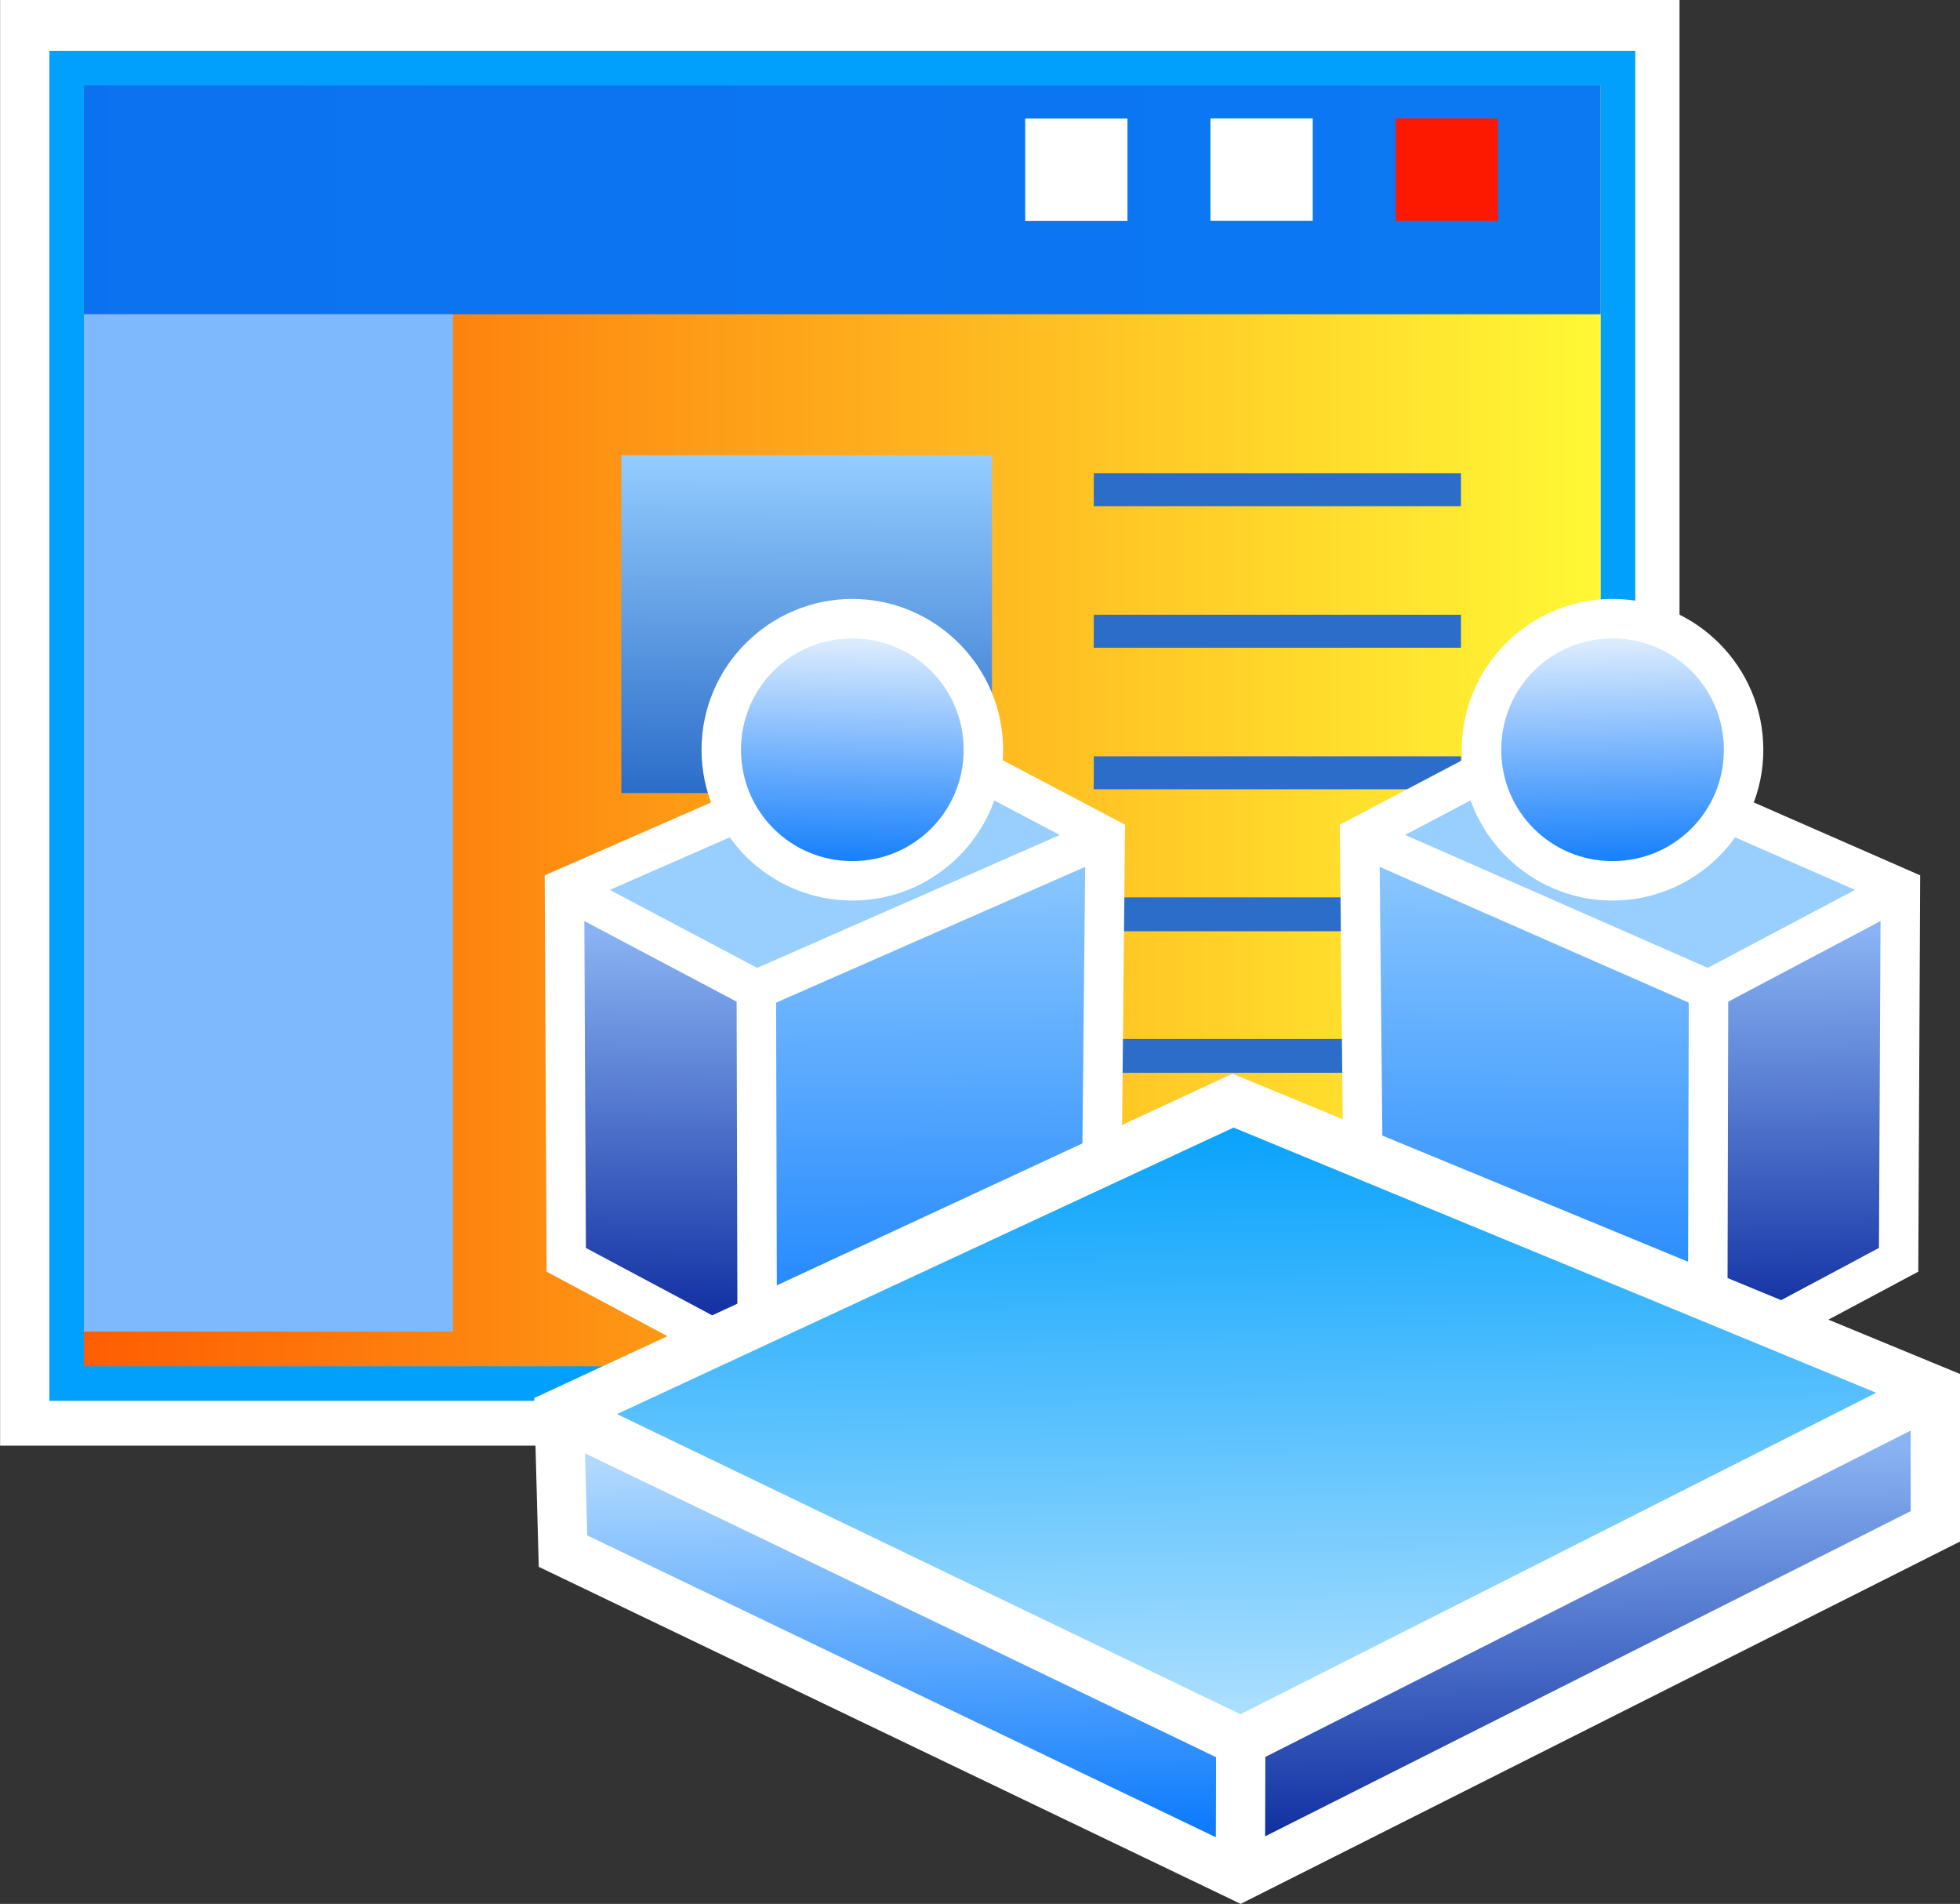 <svg xmlns="http://www.w3.org/2000/svg" xmlns:xlink="http://www.w3.org/1999/xlink" width="750.852" height="729.192" viewBox="0 0 198.663 192.932"><rect x="0" y="0" width="198.663" height="192.932" fill="#333333" stroke="none"/><style><![CDATA[.B{dominant-baseline:auto}.C{fill:#fff}]]></style><defs><linearGradient id="A" xlink:href="#R"><stop offset="0" stop-color="#0f2da0"/><stop offset="1" stop-color="#89b3f3"/></linearGradient><linearGradient id="B" xlink:href="#R"><stop offset="0" stop-color="#1c84fd"/><stop offset="1" stop-color="#89c6fe"/></linearGradient><linearGradient id="C" xlink:href="#R"><stop offset="0" stop-color="#98cffe"/><stop offset="1" stop-color="#98cffe"/></linearGradient><linearGradient id="D" xlink:href="#R"><stop offset="0" stop-color="#1b82fc"/><stop offset="1" stop-color="#deedff"/></linearGradient><linearGradient id="E" x1="70.511" y1="138.118" x2="70.776" y2="103.986" xlink:href="#R"><stop offset="0" stop-color="#2c6dc9"/><stop offset="1" stop-color="#94cdfe"/></linearGradient><linearGradient id="F" x1="-3.199" y1="131.439" x2="150.539" y2="131.439" xlink:href="#R"><stop offset="0" stop-color="#fe5d02"/><stop offset="1" stop-color="#fff835"/></linearGradient><linearGradient xlink:href="#D" id="G" x1="152.203" y1="144.618" x2="151.735" y2="122.578"/><linearGradient xlink:href="#C" id="H" x1="161.383" y1="155.962" x2="161.744" y2="143.308"/><linearGradient xlink:href="#B" id="I" x1="143.784" y1="192.887" x2="144.1" y2="146.047"/><linearGradient xlink:href="#A" id="J" x1="171.383" y1="192.243" x2="170.854" y2="152.424"/><linearGradient xlink:href="#C" id="K" x1="65.032" y1="155.962" x2="64.671" y2="143.308"/><linearGradient xlink:href="#B" id="L" x1="82.632" y1="192.887" x2="82.315" y2="146.047"/><linearGradient xlink:href="#A" id="M" x1="55.032" y1="192.243" x2="55.561" y2="152.424"/><linearGradient xlink:href="#D" id="N" x1="74.213" y1="144.618" x2="74.681" y2="122.578"/><linearGradient id="O" x1="153.115" y1="243.975" x2="152.542" y2="204.891" xlink:href="#R"><stop offset="0" stop-color="#0f2ea0"/><stop offset="1" stop-color="#89b3f3"/></linearGradient><linearGradient id="P" x1="78.28" y1="243.6" x2="77.157" y2="205.434" xlink:href="#R"><stop offset="0" stop-color="#0f7cfc"/><stop offset="1" stop-color="#b1d9fe"/></linearGradient><linearGradient id="Q" x1="114.021" y1="231.59" x2="113.324" y2="172.148" xlink:href="#R"><stop offset="0" stop-color="#acdffe"/><stop offset="1" stop-color="#09a3fc"/></linearGradient><linearGradient id="R" gradientUnits="userSpaceOnUse"/></defs><g transform="translate(11.71 -57.885)"><path d="M-11.7 57.885V204.38h170.225V57.885z" paint-order="normal" class="B C"/><path d="M-6.7 63.04v136.8H154.04V63.04z" fill="#00a0fc" paint-order="normal" class="B"/><path d="M-3.2 66.54H150.54v129.8H-3.2z" fill="url(#F)" paint-order="normal" class="B"/><path d="M51.3 177.51h85.07v3.433H51.3zm0-14.344h85.07v3.433H51.3zm0-14.344h85.07v3.433H51.3zm47.858-14.297h37.212v3.34H99.148zm0-14.344h37.212v3.34H99.148zm0-14.344h37.212v3.34H99.148z" fill="#2c6dc9" paint-order="normal"/><path d="M-3.2 66.54h153.73v23.193H-3.2z" fill="#0073fc" fill-opacity=".95" paint-order="normal"/><path d="M92.203 69.9h10.366v10.38H92.203z" paint-order="normal" class="C"/><path d="M-3.2 89.732h37.4v103.085H-3.2z" fill="#7eb9fd" paint-order="normal"/><path d="M51.268 104.01h37.57v34.24h-37.57z" fill="url(#E)" paint-order="normal"/><path d="M110.98 69.89h10.366v10.38H110.98z" paint-order="normal" class="C"/><path d="M129.755 69.89h10.366v10.38h-10.366z" fill="#fd1800" paint-order="normal"/><path d="M145.48 130.193l-21.39 11.26.398 40.156 1.172.52 35.785 15.975 21.28-11.355.19-40.162z" class="B C"/><path d="M145.64 134.628l30.674 13.434-14.932 7.9-30.676-13.473z" fill="url(#H)" class="B"/><path d="M128.135 145.728l31.324 13.758-.082 33.314-30.912-13.8z" fill="url(#I)" class="B"/><path d="M178.897 151.22l-.158 33.125-15.36 8.197.082-33.154z" fill="url(#J)" class="B"/><path d="M151.735 118.578c-8.417 0-15.283 6.866-15.283 15.283s6.866 15.283 15.283 15.283 15.283-6.866 15.283-15.283-6.866-15.283-15.283-15.283z" paint-order="normal" class="B C"/><path d="M151.735 122.578c6.255 0 11.283 5.028 11.283 11.283s-5.028 11.283-11.283 11.283-11.283-5.028-11.283-11.283 5.028-11.283 11.283-11.283z" fill="url(#G)" paint-order="normal" class="B"/><path d="M80.934 130.193l21.39 11.26-.398 40.156-1.172.52-35.785 15.975-21.28-11.355-.19-40.162z" class="B C"/><path d="M80.774 134.628L50.1 148.062l14.932 7.9L95.708 142.5z" fill="url(#K)" class="B"/><path d="M98.28 145.728l-31.324 13.758.082 33.314L97.95 179z" fill="url(#L)" class="B"/><path d="M47.518 151.22l.158 33.125 15.36 8.197-.082-33.154z" fill="url(#M)" class="B"/><path d="M74.68 118.578c8.417 0 15.283 6.866 15.283 15.283s-6.866 15.283-15.283 15.283-15.283-6.866-15.283-15.283 6.866-15.283 15.283-15.283z" paint-order="normal" class="B C"/><path d="M74.68 122.578c-6.255 0-11.283 5.028-11.283 11.283s5.028 11.283 11.283 11.283 11.283-5.028 11.283-11.283-5.028-11.283-11.283-11.283z" fill="url(#N)" paint-order="normal" class="B"/><path d="M113.207 166.69l-70.77 32.865.46 17.105 71.146 34.154 72.912-36.717v-16.98z" class="B C"/><path d="M113.324 172.148l65.13 26.873L114.02 231.6l-63.195-30.418z" fill="url(#Q)" class="B"/><path d="M181.953 202.857v8.162l-65.43 32.95.022-8.05z" fill="url(#O)" class="B"/><path d="M47.588 205.162l63.957 30.787-.022 8.113-63.713-30.586z" fill="url(#P)" class="B"/></g></svg>